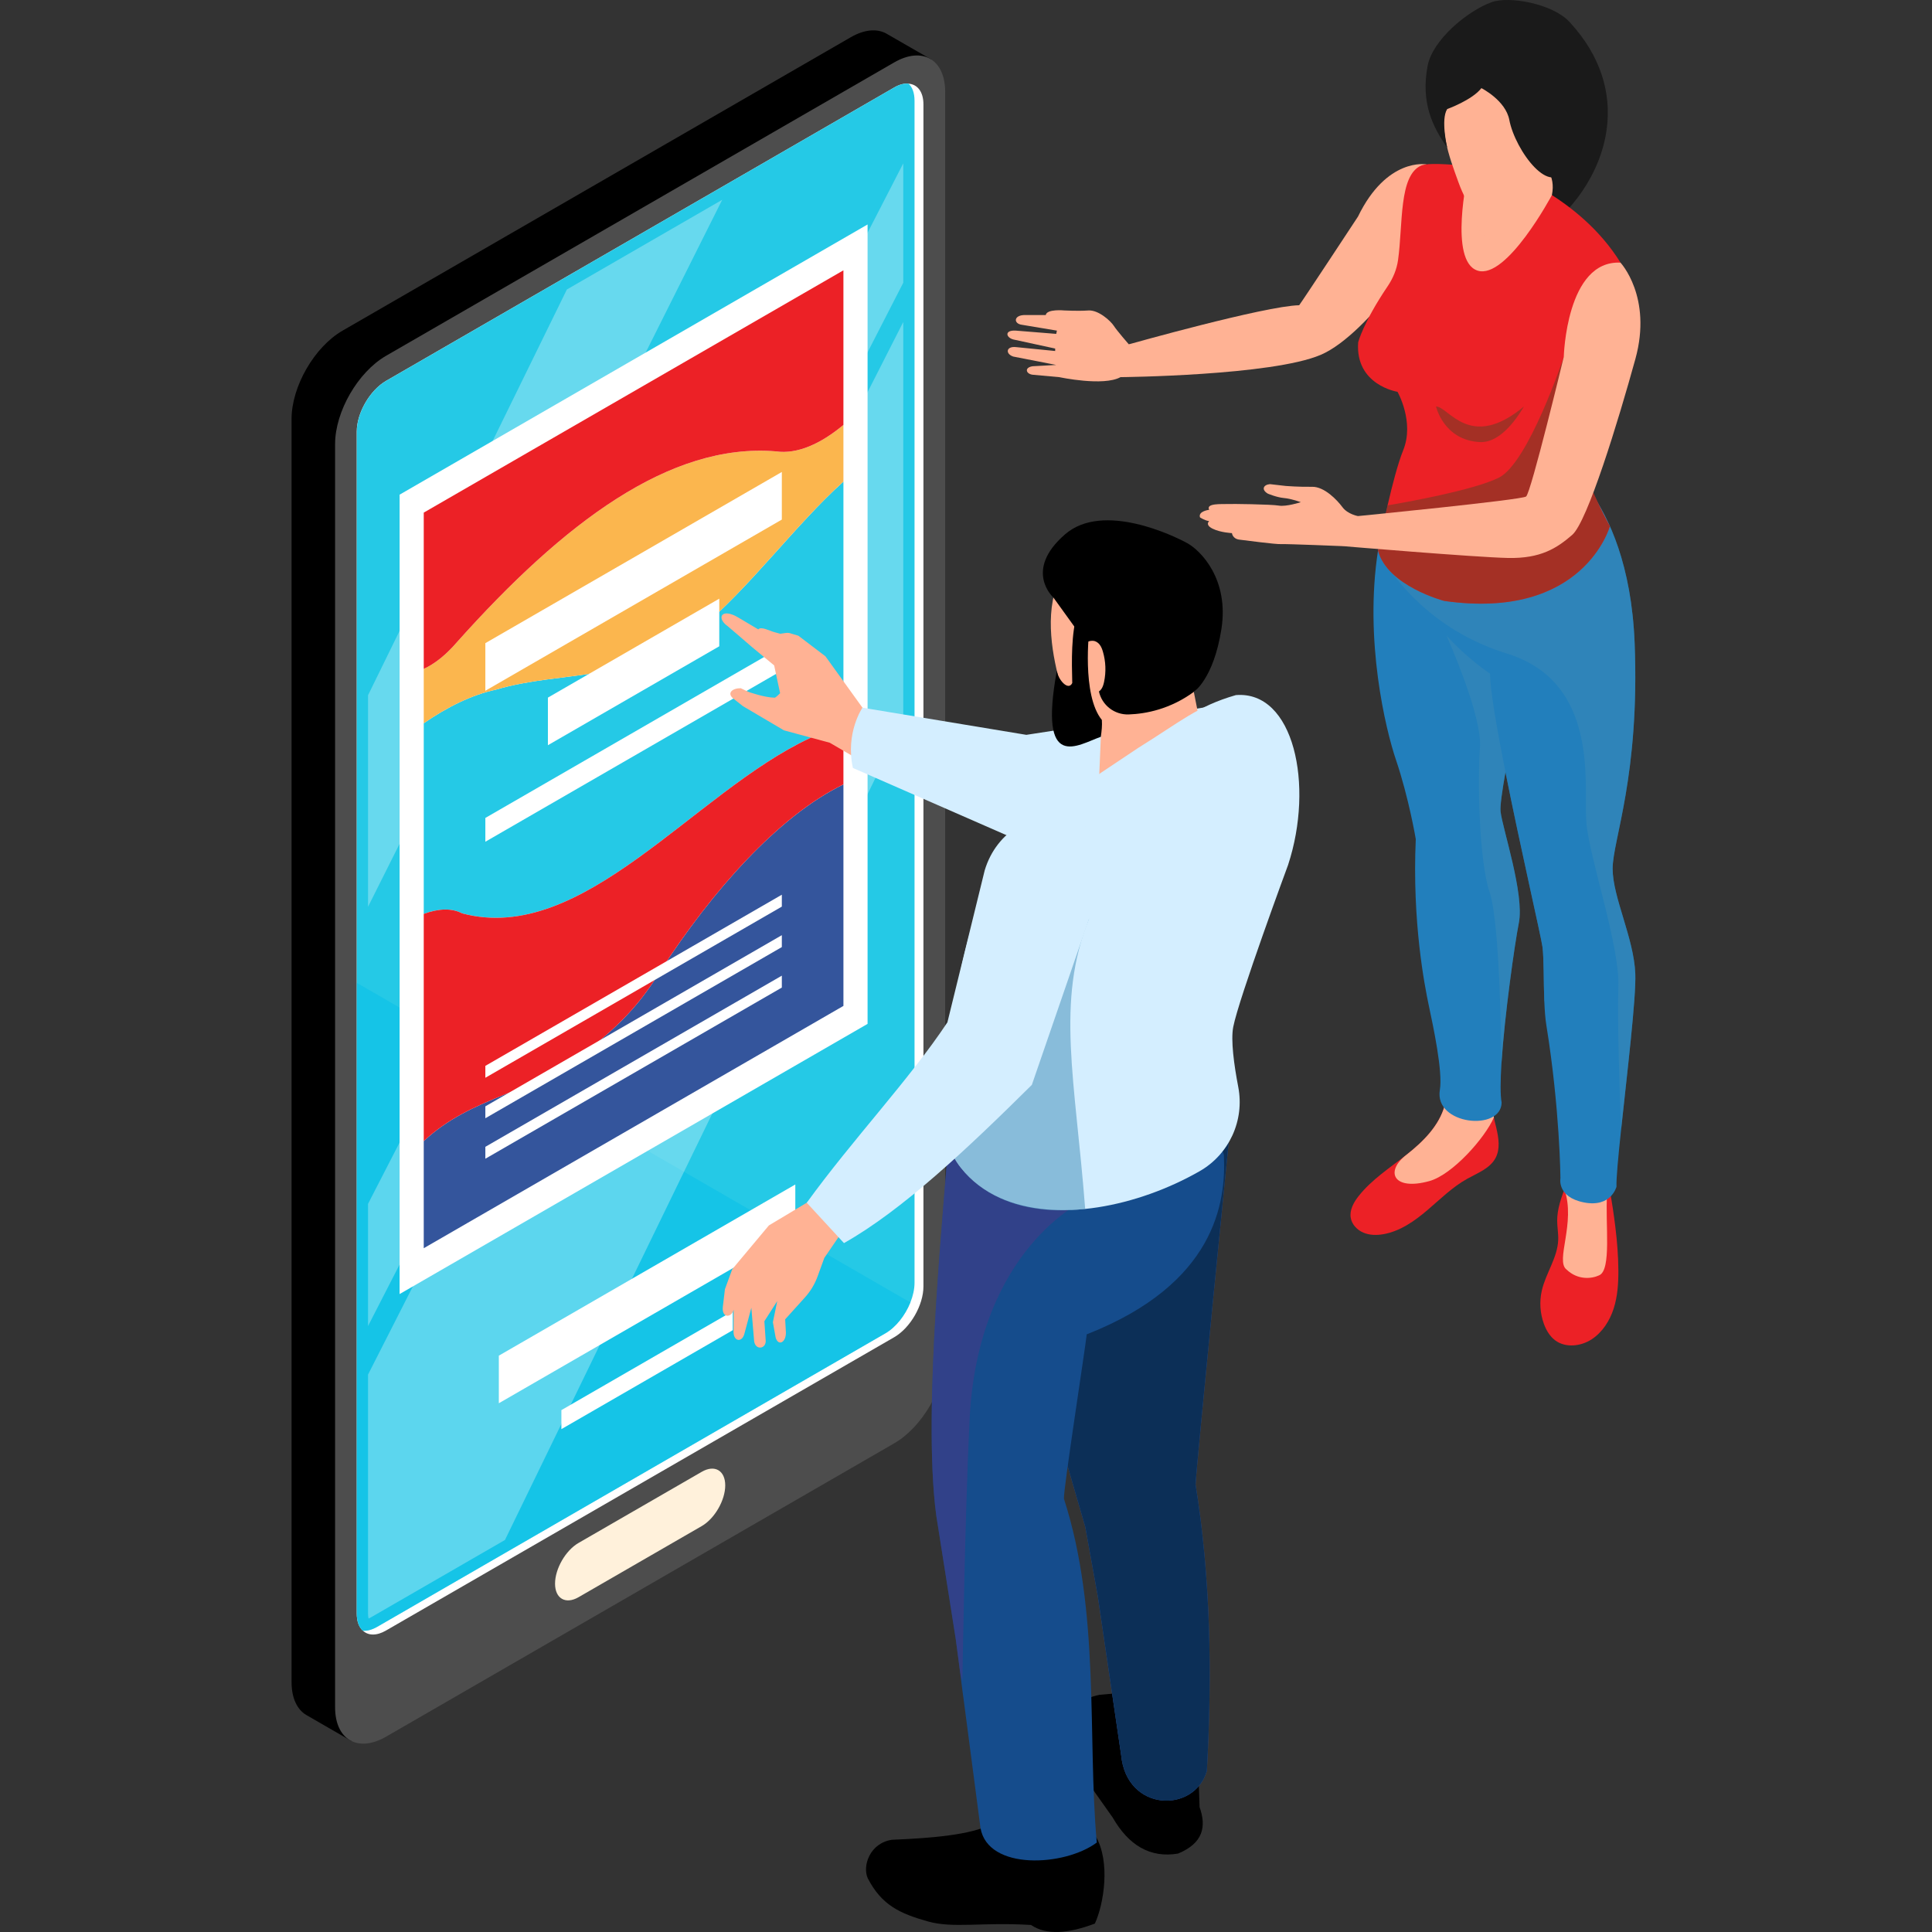 <?xml version="1.0" encoding="UTF-8"?>
<!DOCTYPE svg PUBLIC "-//W3C//DTD SVG 1.1//EN" "http://www.w3.org/Graphics/SVG/1.1/DTD/svg11.dtd">
<!-- Creator: CorelDRAW -->
<svg xmlns="http://www.w3.org/2000/svg" xml:space="preserve" width="10in" height="10in" version="1.1" style="shape-rendering:geometricPrecision; text-rendering:geometricPrecision; image-rendering:optimizeQuality; fill-rule:evenodd; clip-rule:evenodd"
viewBox="0 0 10000 10000"
 xmlns:xlink="http://www.w3.org/1999/xlink"
 xmlns:xodm="http://www.corel.com/coreldraw/odm/2003">
 <rect x="0" y="0" width="10000" height="10000" fill="#333333" stroke="none"/>
 <defs>
  <style type="text/css">
   <![CDATA[
    .fil7 {fill:black;fill-rule:nonzero}
    .fil17 {fill:#0C2F57;fill-rule:nonzero}
    .fil18 {fill:#154C8C;fill-rule:nonzero}
    .fil4 {fill:#1A1A1A;fill-rule:nonzero}
    .fil2 {fill:#227FBC;fill-rule:nonzero}
    .fil10 {fill:#25C9E6;fill-rule:nonzero}
    .fil14 {fill:#34559C;fill-rule:nonzero}
    .fil8 {fill:#4D4D4D;fill-rule:nonzero}
    .fil16 {fill:#D4EEFF;fill-rule:nonzero}
    .fil0 {fill:#EC2126;fill-rule:nonzero}
    .fil15 {fill:#FBB64E;fill-rule:nonzero}
    .fil1 {fill:#FFB294;fill-rule:nonzero}
    .fil13 {fill:#FFF1DB;fill-rule:nonzero}
    .fil9 {fill:white;fill-rule:nonzero}
    .fil12 {fill:white;fill-rule:nonzero;fill-opacity:0.302}
    .fil11 {fill:#07BFE8;fill-rule:nonzero;fill-opacity:0.502}
    .fil3 {fill:#3C8AB5;fill-rule:nonzero;fill-opacity:0.502}
    .fil19 {fill:#4F3685;fill-rule:nonzero;fill-opacity:0.502}
    .fil6 {fill:#5C4025;fill-rule:nonzero;fill-opacity:0.502}
    .fil5 {fill:#FFB294;fill-rule:nonzero;fill-opacity:0.502}
   ]]>
  </style>
 </defs>
 <g id="Layer_x0020_1">
  <g id="_2278391088752">
   <g>
    <path class="fil0" d="M7745.06 5838.91c12.15,51.35 20.67,108.13 -4.04,154.72 -28.91,54.54 -93.03,77.8 -146.96,107.84 -76.48,42.61 -139.28,105.54 -205.98,162.24 -66.71,56.78 -141.5,109.37 -227.77,124.47 -34.5,6.07 -71.04,5.65 -103.3,-7.97 -32.26,-13.54 -59.58,-41.97 -65.57,-76.42 -7.13,-40.73 15.29,-80.67 40.92,-113.15 67.95,-85.9 162.04,-146.25 248.09,-214.01 86.06,-67.74 168.69,-149.76 197.51,-255.35 5.65,-20.62 9.56,-42.74 23.6,-58.87 26.4,-30.46 75.29,-25.5 112.72,-10.48 19.77,7.89 38.62,18.03 58.74,25 11.88,4.12 48.46,4.96 54.83,14.04 6.2,8.95 -1.19,58.53 0.85,72.49 3.64,25.58 10.43,50.5 16.37,75.44z"/>
    <path class="fil1" d="M7280.45 5976.71c22.07,-16.63 -21.65,17.03 0,0 86.06,-67.74 168.69,-149.76 197.51,-255.35 5.65,-20.62 9.56,-42.74 23.6,-58.87 26.4,-30.46 75.29,-25.5 112.72,-10.48 19.77,7.89 38.62,18.03 58.74,25 11.88,4.12 48.46,4.96 54.83,14.04 6.2,8.95 -1.19,58.53 0.85,72.49 0.98,6.78 2.51,13.41 3.85,20.11 -47.36,108.05 -215.46,296.85 -334.15,329.61 -187.8,51.87 -231.3,-50.1 -117.95,-136.56z"/>
    <path class="fil2" d="M7224.99 3931.42c67.9,200.73 103.03,411.94 103.03,411.94 -19.06,431.01 45.96,758.87 67.61,862.12 21.65,102.74 73.26,340.01 57,436.26 -30.39,180.62 317.23,216.81 319.81,65.02 -7.39,-37.72 -6.49,-111.69 -0.9,-202.48 15.87,-246.98 68.32,-618.14 89.97,-727.22 29.48,-149.39 -83.69,-485.02 -94.56,-575.67 -3.28,-27.32 7.39,-103.85 25.34,-204.64 19.06,-107.36 46.85,-242.44 75.02,-375.36 14.31,-66.15 28.64,-132.07 42.05,-193.39 18.03,-81.94 34.43,-156.52 47.28,-214.65 0,0 -106.44,-279.74 -242.65,-524.27 -109.1,-195.98 -237.4,-369.47 -345.4,-357.96 -43.16,4.54 -82.84,38.57 -117.05,112.51 -60.14,130.33 -97.57,268.34 -118.95,406.09 -72.09,465.03 40.02,927.19 92.39,1081.7z"/>
    <path class="fil3" d="M7487.33 3290.31c6.7,15.15 185.58,416.99 173.02,577.83 -12.57,163.72 -5.86,585.44 50.29,751.27 54.62,160.43 60.48,840.39 60.9,884.59 15.87,-246.78 68.32,-617.94 89.97,-727.01 29.48,-149.39 -83.69,-485.02 -94.56,-575.67 -3.28,-27.32 7.39,-103.85 25.34,-204.64 77.4,389.59 184.52,851.43 191.44,904.15 7.6,58.1 5.44,178.24 9.56,283.36l181.25 -263.24 -217.92 -1222.04 -89.33 -77.61 -154.56 -134.66c-0.42,-0.21 -48.33,-42.06 -48.33,-42.06l-177.13 -154.56c-0.13,0.29 -0.13,0.29 0.08,0.29z"/>
    <path class="fil0" d="M8376.62 6574.59c0.42,66.63 -3.78,134.18 -24.02,197.67 -20.24,63.49 -58.05,123.15 -113.78,159.74 -55.94,36.75 -134.61,45.83 -188.51,6.15 -28.43,-20.96 -47.07,-52.8 -59.16,-85.98 -19.83,-54.49 -23.76,-114.76 -10.96,-171.33 20.46,-90.52 81.86,-170.98 85.08,-263.75 1.19,-33.1 -5.31,-66.07 -5.31,-99.26 -0.08,-61.19 21.65,-120.01 43.03,-177.35 14.52,-39.04 35.56,-88.7 79.48,-101.56 34.21,-10.06 88.28,4.41 114.28,29.75 24.66,24.1 29.96,61.61 35.82,93.95 11.38,62.38 20.75,125.23 28.43,188.17 9.11,74.18 15.18,148.91 15.6,223.78z"/>
    <path class="fil1" d="M8108.25 6571.02c-59.66,-45.19 49.1,-240.89 -10.9,-415.3 5.31,-15.5 0,0 5.73,-15.28 14.52,-39.04 35.56,-88.7 79.48,-101.56 34.21,-10.06 88.28,4.41 114.28,29.75 24.66,24.1 29.96,61.61 35.82,93.95 2.46,13.49 -16.76,5.94 -14.46,19.43 -10.35,150.23 24.79,392.67 -41.55,419.2 -38.07,17.87 -110.06,25.82 -168.4,-30.2z"/>
    <path class="fil2" d="M7235.39 2821.29c24.94,124.47 77.87,234.18 139.83,326.73 35.56,53.14 73.97,100.58 111.91,141.79 112.32,123.15 218.34,192.07 225.26,196.69 0.42,84.58 35.35,285.31 79.96,510.23 77.4,389.59 184.52,851.43 191.44,904.15 7.6,58.1 5.44,178.24 9.56,283.36 1.96,45.32 4.96,87.8 10.4,121.38 70.48,435.33 73.07,792.9 73.07,792.9 0,0 -19.48,96.67 120.14,124.89 142.89,29.07 170,-81.31 170,-81.31 -1.74,-41 8.87,-153.53 23.6,-292.73 30.39,-286.24 78.72,-685.62 73.68,-809.8 -7.39,-184.52 -117.26,-395.26 -117.26,-543.33 0,-148.28 140.94,-480.69 113.86,-1167.6 -16.08,-405.45 -133.97,-650.27 -227.9,-782.98 -65.23,-92.13 -119.03,-130.12 -119.03,-130.12 0,0 -428.44,-300.46 -745.17,-84.58 -41.42,28.14 -80.67,65.02 -117.05,112.51 -38.62,137.4 -39.04,263.74 -16.29,377.81z"/>
    <path class="fil3" d="M7132.59 2849.72c0,0 70.91,149.6 242.65,298.3 103.43,89.76 243.07,178.88 425.65,235.24 40.1,12.35 76.13,27.32 108.6,44.69 363.4,192.29 286.66,664.79 301.81,832.84 16.47,183 173.23,636.36 165.46,846.04 -6.7,174.97 8.66,604.94 13.91,742.61 30.39,-286.24 78.72,-685.62 73.68,-809.8 -7.39,-184.52 -117.26,-395.26 -117.26,-543.33 0,-148.28 140.94,-480.69 113.85,-1167.6 -16.07,-405.45 -133.97,-650.27 -227.9,-782.98l-518.89 143.32 -478.74 132.28 -102.85 28.38z"/>
    <path class="fil4" d="M7956.78 1218.54c32.55,-100.92 7.2,-145.9 7.2,-145.9 0,0 5.73,-61.32 12.91,-96.67 3.85,-18.93 7.97,-14.09 12.35,-24.79 4.54,-11.04 -7.55,-47.49 -28.22,-92.98l355.8 -193.89c-30.12,236.24 -186.85,444.02 -360.05,554.23z"/>
    <path class="fil1" d="M7490.61 1012.57l-108.34 -161.9c0,0 -204.17,-36.88 -353.29,270.3 0,0 -282.81,430.03 -304.45,458.96 -177.06,3.65 -881.73,202.35 -881.73,202.35l-43.37 169.87c0,0 784.17,-7.26 1037.14,-115.68 252.98,-108.39 585.44,-628.76 585.44,-628.76l68.61 -195.14z"/>
    <path class="fil0" d="M7233.44 2027.99c0,0 89.12,155.48 29.48,302.5 -27.32,67.19 -56.78,181.25 -80.88,285.31 -28.64,124.05 -49.44,234 -49.44,234 48.55,184.1 342.81,260.6 342.81,260.6 722.2,102.96 857.29,-386.6 857.29,-386.6 0,0 -97.57,-174.76 -158.07,-356.01 -43.16,-129.64 13.91,-204.22 80.25,-323.72 26.48,-47.28 54.2,-101.9 77.87,-169.58 83.47,-238.54 55.04,-514.98 55.04,-514.98 -214.85,-346.93 -609.88,-476.96 -609.88,-476.96 0,0 -356.69,-53.56 -421.11,-25.98 -117.26,50.29 -94.56,304.87 -120.56,489.35 -6.92,49.23 -26.48,95.61 -54.41,136.61 -124.68,184.31 -151.98,289.01 -151.98,289.01 -16.29,222.17 203.59,256.46 203.59,256.46z"/>
    <path class="fil1" d="M6005.36 1816.62l-162.61 -34.37c0,0 -61.46,-70.48 -77.67,-95.75 -16.26,-25.29 -79.48,-83.13 -131.86,-79.48 -52.37,3.64 -124.68,-0.13 -124.68,-0.13 0,0 -90.39,-8.87 -95.75,23.68l-104.78 0c-63.2,-1.32 -63.2,45.41 -18.08,50.58l180.7 30.09 -3.64 16.89 -209.6 -16.89c-58.95,-3.43 -51.48,35.22 -12.65,45.83l216.81 47.02 0 12.65 -200.52 -19.91c-54.41,-7 -58.52,35 -16.26,48.76l222.25 43.37 -121.33 6.63c-44.9,6.02 -36.11,39.18 -1.53,43.93l139.15 12.65c0,0 227.63,48.76 316.2,0 88.57,-48.81 151.77,-70.48 151.77,-70.48l54.09 -65.05z"/>
    <path class="fil1" d="M7970.32 779.48c19.27,86.19 84.02,122.17 62.3,230.35 0,0 -234.34,439.61 -384.86,390.85 -150.52,-48.76 -50.16,-499.25 -50.16,-499.25l372.72 -121.96z"/>
    <path class="fil5" d="M7927.85 1048.74c0,0 -55.12,264.72 -190.6,205.06 -135.5,-59.66 -138.22,-243.89 -138.22,-243.89l328.82 38.83z"/>
    <path class="fil1" d="M8059.73 537.41c11.17,42.05 12.72,337.56 -131.86,511.33 -79.28,95.35 -158.34,117 -208.15,106.6 -57.97,-12.09 -122.52,-77.67 -171.27,-213.17 -48.76,-135.5 -106.6,-281.91 -57.84,-455.32 48.76,-173.52 458.88,-363.21 569.12,50.56z"/>
    <path class="fil4" d="M7389.4 340.44c24.79,-131.59 202.34,-281.91 330.3,-328.84 91.42,-33.61 316.26,7.55 403.29,101.21 167.63,180.41 216.44,373.96 193.81,551.57l-211.9 193.9c-72.28,177.76 -262.56,-78.72 -292.73,-237.69 -19.27,-101.69 -144.51,-164.41 -144.51,-164.41 -47.01,61.46 -177.05,108.39 -177.05,108.39 -34.37,54.19 0,199.2 0,199.2 -75.92,-108.13 -137.3,-231.8 -101.21,-423.33z"/>
    <path class="fil6" d="M7132.59 2849.72c48.55,184.1 342.81,260.6 342.81,260.6 722.2,102.96 857.29,-386.6 857.29,-386.6 0,0 -97.57,-174.76 -158.07,-356.01 -43.16,-129.65 13.91,-204.22 80.25,-323.72 -92.34,-112.93 -160.85,-196.7 -160.85,-196.7 0,0 -182.78,550.52 -337.13,625.75 -134.24,65.52 -485.7,127.69 -574.77,142.69 -28.64,124.05 -49.52,234 -49.52,234z"/>
    <path class="fil1" d="M8387.7 1359.48c0,0 165.76,177.06 76.98,498.69 -88.78,321.64 -247.75,842 -327.24,910.64 -79.48,68.66 -162.61,122.86 -332.46,119.22 -169.87,-3.64 -856.44,-61.46 -856.44,-61.46l80.46 -155.41c0,0 844.64,-83.13 869.93,-101.21 25.29,-18.08 195.13,-722.76 195.13,-722.76 0,0 12.65,-502.15 293.63,-487.71z"/>
    <path class="fil1" d="M7161.29 2748.51l-132.28 -77.24c0,0 -53.35,-9.5 -80.46,-46.09 -27.11,-36.59 -93.53,-106.86 -157.23,-105.54 -63.7,1.32 -135.5,-4.25 -135.5,-4.25l-82.7 -9.5c-33.81,3.01 -46.09,28.43 -10.82,49.18 0,0 45.75,19.35 82.63,22.63 40.65,3.64 88.07,21.65 88.07,21.65 0,0 -75.84,24.37 -113.86,17.61 -37.93,-6.78 -246.61,-9.5 -269.69,-8.1 -23.05,1.32 -109.74,-5.44 -90.81,29.83 0,0 -58.26,6.78 -47.44,39.33 0,0 27.11,17.61 47.44,19.01 0,0 -23.04,19.01 17.61,39.33 40.65,20.33 100.29,23.05 100.29,23.05 0,0 2.72,29.83 39.33,33.87 36.59,4.04 182.92,24.37 216.81,23.05 33.87,-1.32 315.78,10.4 315.78,10.4l212.85 -78.19z"/>
    <path class="fil6" d="M7888.12 2103.91c-280.56,233.41 -389.96,0 -455.32,0 0,0 39.33,175.1 227.69,184.31 74.73,3.65 153.58,-60.35 227.63,-184.31z"/>
   </g>
   <g>
    <g>
     <path class="fil7" d="M4667.04 754.82l0 6128.54c0,168.31 -118.19,373.04 -263.96,457.22l-2503.76 1445.52 -78.17 226.79 -234.68 -135.5c-47.78,-27.59 -77.32,-86.74 -77.32,-170.9l0 -6537.85c0,-168.32 118.19,-373.04 263.96,-457.22l2629.91 -1518.38c71.17,-41.13 135.71,-45.62 183.13,-20.12 0.08,-0.29 234.76,135.16 234.76,135.16l-153.88 446.74z"/>
     <g>
      <path class="fil8" d="M1998.37 8989.01l2629.91 -1518.38c145.77,-84.16 263.96,-288.88 263.96,-457.22l-0.02 -6537.88c0,-168.31 -118.19,-236.56 -263.96,-152.4l-2629.91 1518.38c-145.77,84.16 -263.96,288.88 -263.96,457.22l0 6537.91c0.03,168.31 118.13,236.56 263.98,152.37z"/>
      <path class="fil9" d="M4779.7 540.47l0 6118.14c0,96.8 -67.69,214.57 -151.63,262.98l-2629.92 1517.88c-48.97,28.56 -92.68,26.82 -120.14,0.56 -19.82,-17.45 -31.49,-47.83 -31.49,-88.07l0 -6118.14c0,-96.8 68.24,-214.01 151.63,-262.4l2629.92 -1518.43c26.82,-15.79 52.45,-22.15 74.05,-19.83 46.7,2.91 77.58,42.03 77.58,107.31z"/>
      <path class="fil10" d="M1846.79 2233.9l0 6118.06c0,40.23 11.32,70.83 31.15,88.36 22.07,2.24 47.57,-4.54 74.26,-19.83l2629.62 -1518.72c55.52,-31.7 103.64,-94.01 130.25,-160.29 13.62,-34.03 21.52,-69.09 21.52,-101.98l0 -6118.09c0,-40.23 -11.32,-70.83 -31.15,-88.36 -22.07,-2.24 -47.57,3.99 -74.26,19.83l-2630.18 1518.72c-83.23,48.15 -151.21,165.41 -151.21,262.3z"/>
      <path class="fil11" d="M1846.79 5087.3l0 3264.66c0,40.23 11.32,70.83 31.15,88.36 22.07,2.24 47.57,-4.54 74.26,-19.83l2629.62 -1518.72c55.52,-31.7 103.64,-94.01 130.25,-160.29l-2865.28 -1654.18z"/>
      <polygon class="fil12" points="3738.16,1034.14 2934.09,1498.41 1904.92,3598.54 1904.92,4693.57 "/>
      <polygon class="fil12" points="1904.92,6231.09 1904.92,6863.62 4675.27,1463.49 4675.27,845.56 "/>
      <path class="fil12" d="M1904.92 7114.78l0 1237.19c0,10.19 1.06,18.64 2.67,25.42 4.88,-1.95 10.06,-4.54 15.36,-7.68l690.77 -398.83 2061.56 -4240.27 0 -2064.01 -2770.35 5448.18z"/>
      <path class="fil13" d="M2994.52 8267.09l637.68 -368.15c66.92,-38.62 121.59,-133.42 121.59,-210.66 0,-77.24 -54.75,-108.81 -121.59,-70.19l-637.68 368.15c-66.92,38.62 -121.59,133.42 -121.59,210.66 -0.08,77.24 54.67,108.81 121.59,70.19z"/>
     </g>
    </g>
    <g>
     <polygon class="fil9" points="4490.54,5299.57 2068.35,6698 2068.35,2560.34 4490.54,1161.89 "/>
     <polygon class="fil9" points="2193.3,6460.76 2193.3,2653.31 4365.57,1399.23 4365.57,5206.59 "/>
     <path class="fil14" d="M3416.78 5027.64c-124.94,204.22 -249.91,309.42 -399.86,429.06 -273.85,206.38 -574.35,216.94 -823.63,449.59l0 554.44 2172.27 -1254.16 0 -1146.48c-338.19,164.41 -681.56,554.29 -948.78,967.55z"/>
     <path class="fil10" d="M2567.04 3569.55c-125.37,27.16 -250.76,88.99 -373.75,174.12l0 986.64c75.37,-28.22 145.14,-30.94 198.78,-2.85 624.77,167.71 1199.6,-626.52 1799.45,-906.81 58.26,-33.61 116.44,-55.73 174.04,-68.16l0 -1259.76c-246.91,221.35 -487.18,552.12 -748.81,768.09 -374.91,282.46 -699.85,205.85 -1049.71,308.73z"/>
     <path class="fil15" d="M4016.56 2336.35c-549.83,-45.88 -1099.65,370.66 -1649.48,985.37 -60.22,70.11 -118.61,115.39 -173.78,140.31l0 281.7c122.99,-85.14 248.38,-146.96 373.75,-174.13 349.86,-102.95 674.77,-26.26 1049.65,-308.78 261.63,-215.89 501.99,-546.76 748.82,-768.09l0 -293.28c-117.63,98.28 -239.22,152.61 -348.96,136.9z"/>
     <path class="fil0" d="M2193.3 2653.31l0 808.66c55.17,-24.94 113.57,-70.19 173.78,-140.31 549.82,-614.71 1099.65,-1031.2 1649.48,-985.37 109.66,15.71 231.25,-38.62 348.96,-136.9l0 -800.16 -2172.22 1254.08z"/>
     <path class="fil0" d="M4191.52 3820.7c-599.83,280.22 -1174.6,1074.52 -1799.45,906.81 -53.64,-28.14 -123.41,-25.34 -198.78,2.85l0 1176c249.28,-232.65 549.75,-243.21 823.63,-449.59 149.97,-119.59 274.91,-224.76 399.86,-429.06 267.23,-413.26 610.67,-803.14 948.78,-967.63l0 -307.54c-57.6,12.43 -115.78,34.58 -174.04,68.16z"/>
     <polygon class="fil9" points="4046.73,2689.35 2512.16,3575.36 2512.16,3328.93 4046.73,2442.94 "/>
     <polygon class="fil9" points="4046.73,4692.59 2512.16,5578.52 2512.16,5516.91 4046.73,4631 "/>
     <polygon class="fil9" points="4046.73,4902.06 2512.16,5788.07 2512.16,5726.46 4046.73,4840.45 "/>
     <polygon class="fil9" points="4046.73,5111.61 2512.16,5997.59 2512.16,5935.93 4046.73,5050 "/>
     <polygon class="fil9" points="4046.73,3470.85 2512.16,4356.85 2512.16,4233.63 4046.73,3347.65 "/>
     <polygon class="fil9" points="3722.93,3345.14 2835.96,3857.24 2835.96,3610.84 3722.93,3098.71 "/>
    </g>
    <polygon class="fil9" points="4116.5,6377.28 2581.99,7263.21 2581.99,7016.86 4116.5,6130.85 "/>
    <polygon class="fil9" points="3792.78,6885.06 2905.74,7397.16 2905.74,7298.74 3792.78,6786.64 "/>
   </g>
   <g>
    <path class="fil1" d="M4657.67 3756.03l-193.55 -93.03 -191.73 -266.04 -140.12 -106.52 -36.54 -10.82c-8.95,-3.65 -18.64,-4.83 -28.22,-3.43l-28.85 4.12 -32 -8.66c-21.17,-5.73 -68.32,-31.15 -81.73,-13.83l-102.74 -60.98c-88.22,-53.01 -115.81,2.3 -55.72,44.22l55.94 47.78 68.58 59.24 116.02 96.04 30.81 143.87c0,0 -22.2,23.18 -28.14,23.18 -51.9,-0.34 -134.39,-29.54 -134.39,-29.54l-41.29 -19.43c-42.32,-0.5 -72.28,24.23 -40.1,52.11l51.27 40.57 212.48 125.31 237.19 64.25 223.44 130.33 139.41 -218.74z"/>
    <path class="fil16" d="M4464.06 3663c0,0 -89.46,129.91 -49.44,311.93l916.31 401.12 1218.26 -102.61 -40.65 -654.1 -1196.24 184.18 -848.23 -140.52z"/>
    <g>
     <g>
      <g>
       <path class="fil7" d="M5691.8 8772.22c-195.14,40.57 -226.5,192.57 -152.13,324.52l219.74 311.02c82.42,143.32 193.19,210.58 338.06,186.35 130.12,-53.72 147.72,-139.41 111.53,-240.41l-7.26 -215.75 -131.38 -399.52 -378.56 33.79z"/>
       <path class="fil14" d="M6246.67 9166.7c-64.81,220.43 -415.59,212.53 -443.65,-82.28l-121.11 -823.98c0,-0.63 -64.68,-357.83 -64.68,-357.83l-235.37 -810.83 -50.98 -212.19 166.31 -1024.23 872.23 -40.15c0,0 -180.41,1799.29 -181.04,1869.69 77.77,479.95 86.16,977.87 58.29,1481.8z"/>
       <g>
        <path class="fil17" d="M6246.67 9166.7c-64.81,220.43 -415.59,212.53 -443.65,-82.28l-121.11 -823.98c0,-0.63 -64.68,-357.83 -64.68,-357.83l-235.37 -810.83 -50.98 -212.19 166.31 -1024.23 872.23 -40.15c0,0 -180.41,1799.29 -181.04,1869.69 77.77,479.95 86.16,977.87 58.29,1481.8z"/>
        <path class="fil7" d="M5670.91 9504.07c78.38,132.07 42.32,352.52 -3.85,452.39 -136.61,51.34 -250.94,61.61 -330.51,7.13 -258.23,-15.44 -402.6,19.01 -535.44,-18.72 -141.23,-40.15 -237.53,-82.63 -309.92,-223.72 -27.88,-63.02 10.4,-181.12 125.52,-198.49 214.49,-8.79 407.06,-26.32 512.05,-78.93l183.13 -334.7 332.54 262.19 26.48 132.86z"/>
        <path class="fil18" d="M4845.76 7841.94l101.42 643.78 22.49 170.69 11.54 91.79 3.22 24.37c0,0 1.27,9 1.95,13.49l88.57 675.19c37.85,222.04 436.47,199.63 601.99,75.71 -49.44,-546.82 19.27,-1194.42 -170.08,-1779.73 -2.59,-50.71 108.47,-765.02 118.11,-851.06 1.95,-0.63 3.85,-1.26 5.81,-1.95 657.87,-260.6 715.63,-679.04 704.04,-922.94 -5.81,-118.74 -519.86,-161.77 -554.5,-275.33 -0.63,-1.87 -1.27,-3.85 -1.27,-6.41 -1.27,-3.85 -1.27,-7.68 -1.27,-11.54l-809.3 94.98 -50.08 5.81c-30.22,451.89 -145.14,1503.13 -72.65,2053.16z"/>
        <path class="fil19" d="M4845.76 7841.94l101.42 643.78 22.49 170.69c3.22,15.37 7.68,30.17 11.54,44.91 0,0 12.85,-851.06 37.22,-1352.92 43.03,-889.55 598.8,-1137.93 598.8,-1137.93l-648.87 -427.47 -50.07 5.81c-30.09,451.86 -145.01,1503.1 -72.52,2053.13z"/>
       </g>
       <polygon class="fil1" points="5684.06,4145.48 5711.22,3496.85 6125.07,3307.28 6229.69,3836.65 "/>
       <path class="fil16" d="M6383.22 5315.41c-13.28,68.87 3.91,195.56 25.98,310.81 33.18,173.15 -46.94,348.46 -200.05,435.97 -319.13,182.44 -741.56,269.95 -1033.58,137.88 -78.43,-35.48 -147.43,-86.67 -202.48,-156.17 -59.24,-74.73 -87.67,-168.82 -85.85,-264.17 7.26,-387.42 71.67,-789.89 178.24,-1096.38 59.29,-170.56 131.17,-311.24 213.88,-403.63l614.21 -409.99c216.52,-133.89 302.71,-214.07 503.18,-271.91 299.99,-24.52 406.35,465.17 270.37,879.02 -0.13,0.08 -255.56,692.11 -283.91,838.57z"/>
       <path class="fil1" d="M5755.1 3773.98l-108.34 -46.86c-75.63,-32.68 -132.63,-97.22 -155.75,-176.29 -41.63,-142.21 -87.38,-373.96 -10.91,-542.35 117.98,-259.68 278.35,-317.65 533.62,-225.31 255.3,92.34 351.26,285.05 272.88,567.48 -78.38,282.46 -149.97,243.47 -149.97,243.47l-381.54 179.85z"/>
       <path class="fil7" d="M5452.73 3093.27l130.2 180.62 42.11 149.81 43.24 62.51 19.48 91.42c15.44,72.44 80.67,122.94 154.72,120.27 89.89,-3.22 214.56,-27.5 336.79,-116.84 0,0 101.9,-66.37 142.63,-324.44 40.65,-258.15 -106.73,-406.51 -175.94,-444.84 -69.22,-38.35 -436.81,-216.26 -632.95,-46.38 -217.42,188.25 -60.27,327.87 -60.27,327.87z"/>
       <path class="fil1" d="M5657.66 3316.92c13.62,0.69 25.98,9 34.29,19.83 8.32,10.82 13.07,23.81 16.9,36.96 14.6,50.21 16.69,104.06 5.94,155.28 -2.8,13.28 -6.57,26.69 -14.39,37.78 -7.81,11.11 -20.41,19.61 -33.95,19.48 -13.12,-0.13 -25.21,-8.4 -33.02,-19.01 -7.81,-10.61 -12.01,-23.34 -15.65,-36.04 -12.35,-42.87 -55.12,-219.24 39.89,-214.28z"/>
       <path class="fil3" d="M5636.91 4755.47c-173.02,430.24 -71.93,829.41 -19.98,1501.96 -408.52,48.05 -586.99,-142.63 -641.74,-210.79 -61.11,-76.13 -89.89,-172.8 -88.01,-270.45 7.55,-386.39 71.94,-787.31 178.19,-1092.87l571.55 72.15z"/>
      </g>
      <path class="fil7" d="M5638.37 3258.02c0,0 -40.92,338.9 64.81,468.39 2.09,30.86 -0.98,55.12 -5.22,87.17 -118.66,41.34 -324.99,188.24 -227.77,-341.96 6.42,46.38 58.81,106.78 79.78,63.78 -3.06,-115.86 -5.86,-253.26 26.48,-364.24l61.93 86.88z"/>
     </g>
     <path class="fil1" d="M4383.6 6035.74c-9.43,-1.11 -207.78,189.57 -207.78,189.57l-196.06 117.47 -189.78 226.87 -37.72 103.17 -10.69 90.39c-7.21,60.9 45.27,58.61 55.59,16.13l-0.29 115.94c0.98,49.23 44.09,54.33 56.1,8.24l35.98 -134.66 14.6 174.26c7.39,45.62 59.16,40.02 59.85,-1.48l-7 -103.08 66.63 -104.01 -22.49 109.16 14.17 79.2c13.54,46.59 54.33,25.84 53.09,-26.48l-3.78 -67.55 102.61 -113.78c28.56,-31.65 50.79,-68.59 65.31,-108.69l34.72 -95.56 73.41 -107.41 111.61 -241.46 -68.08 -126.21z"/>
     <path class="fil16" d="M5096.51 4506.03l-192.79 785.7c-199.12,299.36 -491.56,606.82 -727.94,933.63l192.63 208.91c300.97,-169.79 634.41,-484.09 972.46,-819.09l317.23 -921.33c223.33,-569.68 -436.92,-607.74 -561.6,-187.83z"/>
    </g>
   </g>
  </g>
 </g>
</svg>